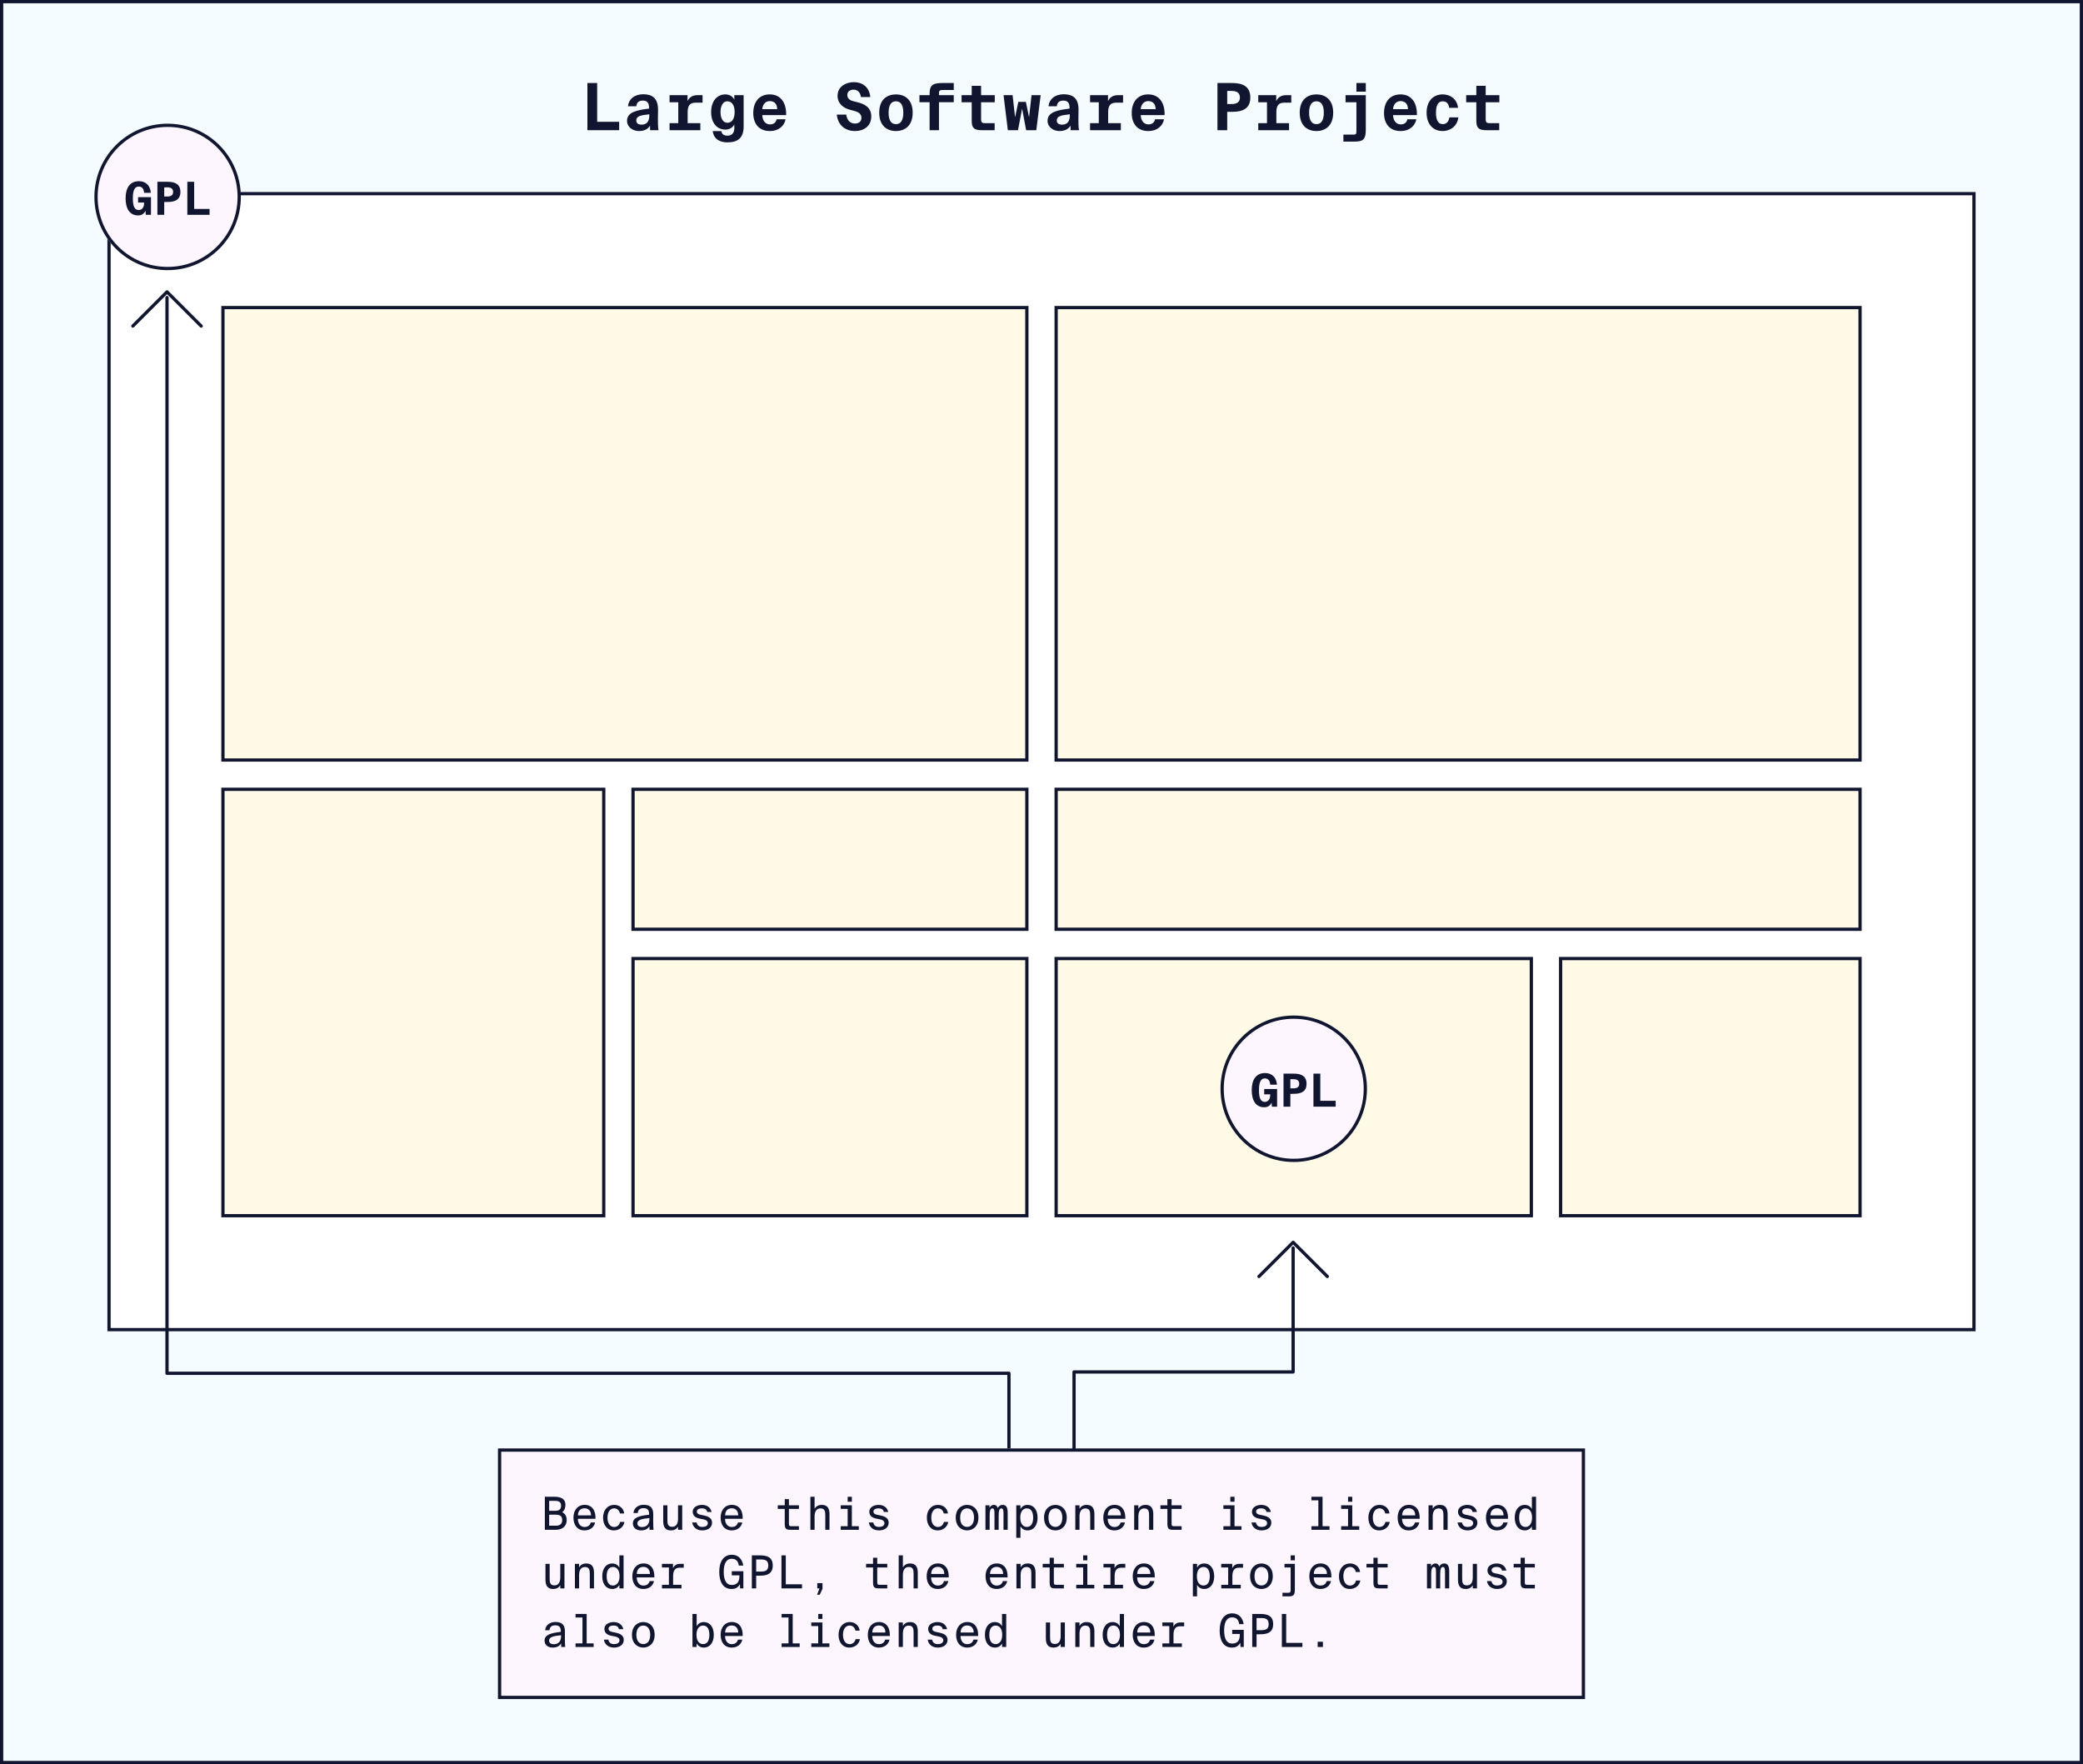 <?xml version="1.0" encoding="UTF-8"?>
<svg width="640px" height="542px" viewBox="0 0 640 542" version="1.1" xmlns="http://www.w3.org/2000/svg" xmlns:xlink="http://www.w3.org/1999/xlink">
    <title>Software Project</title>
    <g id="Software-Project" stroke="none" stroke-width="1" fill="none" fill-rule="evenodd">
        <rect fill="#F5FCFF" x="0" y="0" width="640" height="542"></rect>
        <path d="M640,0 L640,542 L0,542 L0,0 L640,0 Z M639,1 L1,1 L1,541 L639,541 L639,1 Z" id="Rectangle" fill="#10162F" fill-rule="nonzero"></path>
        <rect id="Rectangle" fill="#FFFFFF" x="33" y="59" width="574" height="350"></rect>
        <g id="Group-5-Copy" transform="translate(175.407, 267.335) scale(-1, 1) rotate(-90) translate(-175.407, -267.335) translate(-2.259, 132.742)" stroke="#10162F" stroke-linecap="round" stroke-linejoin="round">
            <polyline id="Stroke-1" points="344.83 269.187 355.33 258.687 344.83 248.187"></polyline>
            <polyline id="Stroke-3" points="-2.72952832e-14 8.26166091e-14 23.084 -1.44839336e-13 23.084 258.687 353.588 258.687"></polyline>
        </g>
        <path d="M607,59 L607,409 L33,409 L33,59 L607,59 Z M606,60 L34,60 L34,408 L606,408 L606,60 Z" id="Rectangle" fill="#10162F" fill-rule="nonzero"></path>
        <rect id="Rectangle" fill="#FFFAE5" x="68" y="94" width="248" height="140"></rect>
        <rect id="Rectangle-Copy-2" fill="#FFFAE5" x="68" y="242" width="118" height="132"></rect>
        <rect id="Rectangle-Copy-5" fill="#FFFAE5" x="324" y="242" width="248" height="44"></rect>
        <rect id="Rectangle-Copy-3" fill="#FFFAE5" x="194" y="242" width="122" height="44"></rect>
        <rect id="Rectangle-Copy-4" fill="#FFFAE5" x="194" y="294" width="122" height="80"></rect>
        <rect id="Rectangle-Copy-6" fill="#FFFAE5" x="324" y="294" width="147" height="80"></rect>
        <rect id="Rectangle-Copy-7" fill="#FFFAE5" x="479" y="294" width="93" height="80"></rect>
        <rect id="Rectangle-Copy" fill="#FFFAE5" x="324" y="94" width="248" height="140"></rect>
        <path d="M316,94 L316,234 L68,234 L68,94 L316,94 Z M315,95 L69,95 L69,233 L315,233 L315,95 Z" id="Rectangle" fill="#10162F" fill-rule="nonzero"></path>
        <path d="M186,242 L186,374 L68,374 L68,242 L186,242 Z M185,243 L69,243 L69,373 L185,373 L185,243 Z" id="Rectangle-Copy-2" fill="#10162F" fill-rule="nonzero"></path>
        <path d="M572,242 L572,286 L324,286 L324,242 L572,242 Z M571,243 L325,243 L325,285 L571,285 L571,243 Z" id="Rectangle-Copy-5" fill="#10162F" fill-rule="nonzero"></path>
        <path d="M316,242 L316,286 L194,286 L194,242 L316,242 Z M315,243 L195,243 L195,285 L315,285 L315,243 Z" id="Rectangle-Copy-3" fill="#10162F" fill-rule="nonzero"></path>
        <path d="M316,294 L316,374 L194,374 L194,294 L316,294 Z M315,295 L195,295 L195,373 L315,373 L315,295 Z" id="Rectangle-Copy-4" fill="#10162F" fill-rule="nonzero"></path>
        <path d="M471,294 L471,374 L324,374 L324,294 L471,294 Z M470,295 L325,295 L325,373 L470,373 L470,295 Z" id="Rectangle-Copy-6" fill="#10162F" fill-rule="nonzero"></path>
        <path d="M572,294 L572,374 L479,374 L479,294 L572,294 Z M571,295 L480,295 L480,373 L571,373 L571,295 Z" id="Rectangle-Copy-7" fill="#10162F" fill-rule="nonzero"></path>
        <path d="M572,94 L572,234 L324,234 L324,94 L572,94 Z M571,95 L325,95 L325,233 L571,233 L571,95 Z" id="Rectangle-Copy" fill="#10162F" fill-rule="nonzero"></path>
        <rect id="Rectangle" fill="#FDF6FE" x="153" y="445" width="334" height="77"></rect>
        <path d="M487,445 L487,522 L153,522 L153,445 L487,445 Z M486,446 L154,446 L154,521 L486,521 L486,446 Z" id="Rectangle" fill="#10162F" fill-rule="nonzero"></path>
        <g id="Because-this-compone" transform="translate(167.316, 459.85)" fill="#10162F" fill-rule="nonzero">
            <path d="M0.084,10.15 L3.388,10.15 C5.208,10.15 6.79,9.296 6.79,7.14 C6.79,5.894 6.272,5.138 5.404,4.732 C6.048,4.326 6.412,3.472 6.412,2.506 C6.412,0.49 4.774,0 3.08,0 L0.084,0 L0.084,10.15 Z M1.414,5.502 L3.402,5.502 C4.774,5.502 5.418,5.964 5.418,7.154 C5.418,8.302 4.774,8.89 3.5,8.89 L1.414,8.89 L1.414,5.502 Z M1.414,1.26 L3.36,1.26 C4.382,1.26 5.082,1.666 5.082,2.702 C5.082,3.892 4.41,4.312 3.36,4.312 L1.414,4.312 L1.414,1.26 Z" id="Shape"></path>
            <path d="M12.292,10.332 C14.056,10.332 15.232,9.324 15.54,7.896 L14.21,7.896 C13.944,8.75 13.384,9.282 12.264,9.282 C11.074,9.282 10.234,8.288 10.234,6.776 L15.652,6.776 C15.75,4.088 14.49,2.478 12.292,2.478 C10.304,2.478 8.876,3.99 8.876,6.412 C8.876,8.638 10.01,10.332 12.292,10.332 Z M12.292,3.542 C13.608,3.542 14.294,4.48 14.28,5.712 L10.248,5.712 C10.304,4.256 11.074,3.542 12.292,3.542 Z" id="Shape"></path>
            <path d="M21.434,2.492 C19.278,2.492 17.976,4.172 17.976,6.412 C17.976,8.708 19.222,10.332 21.308,10.332 C22.988,10.332 24.332,9.226 24.542,7.728 L23.212,7.728 C23.044,8.54 22.4,9.282 21.378,9.282 C20.258,9.282 19.334,8.33 19.334,6.412 C19.334,4.522 20.258,3.556 21.378,3.556 C22.302,3.556 22.988,4.2 23.156,5.124 L24.458,5.124 C24.346,3.766 23.184,2.492 21.434,2.492 Z" id="Path"></path>
            <path d="M29.582,10.332 C30.982,10.332 31.766,9.828 32.228,9.044 L32.242,10.15 L33.474,10.15 C33.432,9.646 33.362,8.568 33.376,7.308 L33.39,5.474 C33.418,3.388 32.522,2.464 30.436,2.464 C28.868,2.464 27.44,3.374 27.314,4.998 L28.63,4.998 C28.714,4.074 29.26,3.5 30.422,3.5 C31.402,3.5 32.116,3.892 32.116,5.194 L32.116,5.516 C29.036,5.852 27.132,6.398 27.132,8.19 C27.132,9.548 28.224,10.332 29.582,10.332 Z M32.214,6.748 C32.214,8.75 31.094,9.296 29.946,9.296 C29.036,9.296 28.518,8.876 28.518,8.162 C28.518,7.084 29.918,6.762 32.214,6.538 L32.214,6.748 Z" id="Shape"></path>
            <path d="M41.006,10.15 L42.294,10.15 L42.294,2.618 L41.006,2.618 L41.006,6.762 C41.006,8.372 40.376,9.226 39.214,9.226 C37.814,9.226 37.744,8.232 37.744,7.014 L37.744,2.618 L36.456,2.618 L36.456,7.462 C36.456,9.128 36.974,10.332 38.794,10.332 C39.998,10.332 40.6,9.828 41.006,9.184 L41.006,10.15 Z" id="Path"></path>
            <path d="M51.324,4.676 C51.044,3.332 49.952,2.492 48.356,2.492 C47.096,2.492 45.514,3.122 45.514,4.578 C45.514,5.88 46.452,6.468 47.642,6.706 L48.58,6.888 C49.532,7.056 50.162,7.406 50.162,8.106 C50.162,8.988 49.28,9.268 48.482,9.268 C47.432,9.268 46.9,8.764 46.732,7.896 L45.374,7.896 C45.514,9.1 46.494,10.332 48.454,10.332 C50.092,10.332 51.464,9.548 51.464,7.952 C51.464,6.44 50.064,5.95 48.762,5.698 L47.922,5.53 C47.18,5.376 46.788,5.11 46.788,4.522 C46.788,3.85 47.544,3.556 48.3,3.556 C49.154,3.556 49.812,3.836 49.98,4.676 L51.324,4.676 Z" id="Path"></path>
            <path d="M57.512,10.332 C59.276,10.332 60.452,9.324 60.76,7.896 L59.43,7.896 C59.164,8.75 58.604,9.282 57.484,9.282 C56.294,9.282 55.454,8.288 55.454,6.776 L60.872,6.776 C60.97,4.088 59.71,2.478 57.512,2.478 C55.524,2.478 54.096,3.99 54.096,6.412 C54.096,8.638 55.23,10.332 57.512,10.332 Z M57.512,3.542 C58.828,3.542 59.514,4.48 59.5,5.712 L55.468,5.712 C55.524,4.256 56.294,3.542 57.512,3.542 Z" id="Shape"></path>
            <path d="M73.794,2.618 L71.652,2.618 L71.652,3.724 L73.794,3.724 L73.794,8.26 C73.794,9.828 74.186,10.15 75.558,10.15 L78.162,10.15 L78.162,9.044 L75.838,9.044 C75.124,9.044 75.082,8.848 75.082,8.078 L75.082,3.724 L78.162,3.724 L78.162,2.618 L75.082,2.618 L75.082,0.728 L73.794,0.728 L73.794,2.618 Z" id="Path"></path>
            <path d="M85.19,2.492 C84.028,2.492 83.356,3.024 82.964,3.682 L82.964,0 L81.676,0 L81.676,10.15 L82.964,10.15 L82.964,6.062 C82.964,4.452 83.608,3.57 84.77,3.57 C86.17,3.57 86.254,4.592 86.254,5.81 L86.254,10.15 L87.542,10.15 L87.542,5.362 C87.542,3.696 87.01,2.492 85.19,2.492 Z" id="Path"></path>
            <path d="M93.128,0 L93.128,1.526 L94.416,1.526 L94.416,0 L93.128,0 Z M91,2.618 L91,3.724 L93.128,3.724 L93.128,9.044 L91,9.044 L91,10.15 L96.558,10.15 L96.558,9.044 L94.416,9.044 L94.416,2.618 L91,2.618 Z" id="Shape"></path>
            <path d="M105.588,4.676 C105.308,3.332 104.216,2.492 102.62,2.492 C101.36,2.492 99.778,3.122 99.778,4.578 C99.778,5.88 100.716,6.468 101.906,6.706 L102.844,6.888 C103.796,7.056 104.426,7.406 104.426,8.106 C104.426,8.988 103.544,9.268 102.746,9.268 C101.696,9.268 101.164,8.764 100.996,7.896 L99.638,7.896 C99.778,9.1 100.758,10.332 102.718,10.332 C104.356,10.332 105.728,9.548 105.728,7.952 C105.728,6.44 104.328,5.95 103.026,5.698 L102.186,5.53 C101.444,5.376 101.052,5.11 101.052,4.522 C101.052,3.85 101.808,3.556 102.564,3.556 C103.418,3.556 104.076,3.836 104.244,4.676 L105.588,4.676 Z" id="Path"></path>
            <path d="M120.918,2.492 C118.762,2.492 117.46,4.172 117.46,6.412 C117.46,8.708 118.706,10.332 120.792,10.332 C122.472,10.332 123.816,9.226 124.026,7.728 L122.696,7.728 C122.528,8.54 121.884,9.282 120.862,9.282 C119.742,9.282 118.818,8.33 118.818,6.412 C118.818,4.522 119.742,3.556 120.862,3.556 C121.786,3.556 122.472,4.2 122.64,5.124 L123.942,5.124 C123.83,3.766 122.668,2.492 120.918,2.492 Z" id="Path"></path>
            <path d="M127.694,6.412 C127.694,4.41 128.674,3.57 129.822,3.57 C130.97,3.57 131.95,4.41 131.95,6.412 C131.95,8.414 130.97,9.254 129.822,9.254 C128.674,9.254 127.694,8.414 127.694,6.412 Z M126.336,6.412 C126.336,9.142 128.1,10.332 129.822,10.332 C131.544,10.332 133.308,9.142 133.308,6.412 C133.308,3.682 131.544,2.492 129.822,2.492 C128.1,2.492 126.336,3.682 126.336,6.412 Z" id="Shape"></path>
            <path d="M139.244,3.444 C139.076,2.94 138.754,2.492 138.068,2.492 C137.354,2.492 136.948,2.926 136.696,3.416 L136.696,2.618 L135.464,2.618 L135.464,10.15 L136.752,10.15 L136.752,5.908 C136.752,4.34 136.948,3.57 137.606,3.57 C138.236,3.57 138.236,4.41 138.236,5.502 L138.236,10.15 L139.524,10.15 L139.524,5.88 C139.524,4.326 139.72,3.57 140.364,3.57 C141.008,3.57 141.008,4.41 141.008,5.502 L141.008,10.15 L142.296,10.15 L142.296,4.844 C142.296,2.856 141.526,2.492 140.742,2.492 C140.056,2.492 139.566,2.856 139.244,3.444 Z" id="Path"></path>
            <path d="M146.216,2.618 L144.928,2.618 L144.928,12.6 L146.216,12.6 L146.216,9.086 C146.636,9.8 147.322,10.332 148.442,10.332 C150.178,10.332 151.48,8.904 151.48,6.412 C151.48,3.934 150.178,2.492 148.442,2.492 C147.322,2.492 146.636,3.024 146.216,3.752 L146.216,2.618 Z M146.16,6.412 C146.16,4.424 147.098,3.57 148.176,3.57 C149.464,3.57 150.122,4.62 150.122,6.412 C150.122,8.204 149.464,9.268 148.176,9.268 C147.098,9.268 146.16,8.4 146.16,6.412 Z" id="Shape"></path>
            <path d="M154.826,6.412 C154.826,4.41 155.806,3.57 156.954,3.57 C158.102,3.57 159.082,4.41 159.082,6.412 C159.082,8.414 158.102,9.254 156.954,9.254 C155.806,9.254 154.826,8.414 154.826,6.412 Z M153.468,6.412 C153.468,9.142 155.232,10.332 156.954,10.332 C158.676,10.332 160.44,9.142 160.44,6.412 C160.44,3.682 158.676,2.492 156.954,2.492 C155.232,2.492 153.468,3.682 153.468,6.412 Z" id="Shape"></path>
            <path d="M164.36,2.618 L163.072,2.618 L163.072,10.15 L164.36,10.15 L164.36,6.062 C164.36,4.452 164.99,3.584 166.152,3.584 C167.552,3.584 167.65,4.592 167.65,5.81 L167.65,10.15 L168.938,10.15 L168.938,5.362 C168.938,3.696 168.392,2.492 166.572,2.492 C165.382,2.492 164.738,3.038 164.36,3.682 L164.36,2.618 Z" id="Path"></path>
            <path d="M175.084,10.332 C176.848,10.332 178.024,9.324 178.332,7.896 L177.002,7.896 C176.736,8.75 176.176,9.282 175.056,9.282 C173.866,9.282 173.026,8.288 173.026,6.776 L178.444,6.776 C178.542,4.088 177.282,2.478 175.084,2.478 C173.096,2.478 171.668,3.99 171.668,6.412 C171.668,8.638 172.802,10.332 175.084,10.332 Z M175.084,3.542 C176.4,3.542 177.086,4.48 177.072,5.712 L173.04,5.712 C173.096,4.256 173.866,3.542 175.084,3.542 Z" id="Shape"></path>
            <path d="M182.448,2.618 L181.16,2.618 L181.16,10.15 L182.448,10.15 L182.448,6.062 C182.448,4.452 183.078,3.584 184.24,3.584 C185.64,3.584 185.738,4.592 185.738,5.81 L185.738,10.15 L187.026,10.15 L187.026,5.362 C187.026,3.696 186.48,2.492 184.66,2.492 C183.47,2.492 182.826,3.038 182.448,3.682 L182.448,2.618 Z" id="Path"></path>
            <path d="M191.366,2.618 L189.224,2.618 L189.224,3.724 L191.366,3.724 L191.366,8.26 C191.366,9.828 191.758,10.15 193.13,10.15 L195.734,10.15 L195.734,9.044 L193.41,9.044 C192.696,9.044 192.654,8.848 192.654,8.078 L192.654,3.724 L195.734,3.724 L195.734,2.618 L192.654,2.618 L192.654,0.728 L191.366,0.728 L191.366,2.618 Z" id="Path"></path>
            <path d="M210.7,0 L210.7,1.526 L211.988,1.526 L211.988,0 L210.7,0 Z M208.572,2.618 L208.572,3.724 L210.7,3.724 L210.7,9.044 L208.572,9.044 L208.572,10.15 L214.13,10.15 L214.13,9.044 L211.988,9.044 L211.988,2.618 L208.572,2.618 Z" id="Shape"></path>
            <path d="M223.16,4.676 C222.88,3.332 221.788,2.492 220.192,2.492 C218.932,2.492 217.35,3.122 217.35,4.578 C217.35,5.88 218.288,6.468 219.478,6.706 L220.416,6.888 C221.368,7.056 221.998,7.406 221.998,8.106 C221.998,8.988 221.116,9.268 220.318,9.268 C219.268,9.268 218.736,8.764 218.568,7.896 L217.21,7.896 C217.35,9.1 218.33,10.332 220.29,10.332 C221.928,10.332 223.3,9.548 223.3,7.952 C223.3,6.44 221.9,5.95 220.598,5.698 L219.758,5.53 C219.016,5.376 218.624,5.11 218.624,4.522 C218.624,3.85 219.38,3.556 220.136,3.556 C220.99,3.556 221.648,3.836 221.816,4.676 L223.16,4.676 Z" id="Path"></path>
            <polygon id="Path" points="235.62 0 235.62 1.092 237.748 1.092 237.748 9.044 235.62 9.044 235.62 10.15 241.178 10.15 241.178 9.044 239.036 9.044 239.036 0"></polygon>
            <path d="M246.876,0 L246.876,1.526 L248.164,1.526 L248.164,0 L246.876,0 Z M244.748,2.618 L244.748,3.724 L246.876,3.724 L246.876,9.044 L244.748,9.044 L244.748,10.15 L250.306,10.15 L250.306,9.044 L248.164,9.044 L248.164,2.618 L244.748,2.618 Z" id="Shape"></path>
            <path d="M256.578,2.492 C254.422,2.492 253.12,4.172 253.12,6.412 C253.12,8.708 254.366,10.332 256.452,10.332 C258.132,10.332 259.476,9.226 259.686,7.728 L258.356,7.728 C258.188,8.54 257.544,9.282 256.522,9.282 C255.402,9.282 254.478,8.33 254.478,6.412 C254.478,4.522 255.402,3.556 256.522,3.556 C257.446,3.556 258.132,4.2 258.3,5.124 L259.602,5.124 C259.49,3.766 258.328,2.492 256.578,2.492 Z" id="Path"></path>
            <path d="M265.524,10.332 C267.288,10.332 268.464,9.324 268.772,7.896 L267.442,7.896 C267.176,8.75 266.616,9.282 265.496,9.282 C264.306,9.282 263.466,8.288 263.466,6.776 L268.884,6.776 C268.982,4.088 267.722,2.478 265.524,2.478 C263.536,2.478 262.108,3.99 262.108,6.412 C262.108,8.638 263.242,10.332 265.524,10.332 Z M265.524,3.542 C266.84,3.542 267.526,4.48 267.512,5.712 L263.48,5.712 C263.536,4.256 264.306,3.542 265.524,3.542 Z" id="Shape"></path>
            <path d="M272.888,2.618 L271.6,2.618 L271.6,10.15 L272.888,10.15 L272.888,6.062 C272.888,4.452 273.518,3.584 274.68,3.584 C276.08,3.584 276.178,4.592 276.178,5.81 L276.178,10.15 L277.466,10.15 L277.466,5.362 C277.466,3.696 276.92,2.492 275.1,2.492 C273.91,2.492 273.266,3.038 272.888,3.682 L272.888,2.618 Z" id="Path"></path>
            <path d="M286.468,4.676 C286.188,3.332 285.096,2.492 283.5,2.492 C282.24,2.492 280.658,3.122 280.658,4.578 C280.658,5.88 281.596,6.468 282.786,6.706 L283.724,6.888 C284.676,7.056 285.306,7.406 285.306,8.106 C285.306,8.988 284.424,9.268 283.626,9.268 C282.576,9.268 282.044,8.764 281.876,7.896 L280.518,7.896 C280.658,9.1 281.638,10.332 283.598,10.332 C285.236,10.332 286.608,9.548 286.608,7.952 C286.608,6.44 285.208,5.95 283.906,5.698 L283.066,5.53 C282.324,5.376 281.932,5.11 281.932,4.522 C281.932,3.85 282.688,3.556 283.444,3.556 C284.298,3.556 284.956,3.836 285.124,4.676 L286.468,4.676 Z" id="Path"></path>
            <path d="M292.656,10.332 C294.42,10.332 295.596,9.324 295.904,7.896 L294.574,7.896 C294.308,8.75 293.748,9.282 292.628,9.282 C291.438,9.282 290.598,8.288 290.598,6.776 L296.016,6.776 C296.114,4.088 294.854,2.478 292.656,2.478 C290.668,2.478 289.24,3.99 289.24,6.412 C289.24,8.638 290.374,10.332 292.656,10.332 Z M292.656,3.542 C293.972,3.542 294.658,4.48 294.644,5.712 L290.612,5.712 C290.668,4.256 291.438,3.542 292.656,3.542 Z" id="Shape"></path>
            <path d="M303.352,3.752 C302.932,3.024 302.26,2.492 301.126,2.492 C299.39,2.492 298.088,3.934 298.088,6.412 C298.088,8.904 299.39,10.332 301.126,10.332 C302.26,10.332 302.932,9.8 303.352,9.086 L303.366,10.15 L304.64,10.15 L304.64,0 L303.352,0 L303.352,3.752 Z M303.408,6.412 C303.408,8.386 302.47,9.268 301.392,9.268 C300.104,9.268 299.446,8.204 299.446,6.412 C299.446,4.62 300.104,3.57 301.392,3.57 C302.47,3.57 303.408,4.424 303.408,6.412 Z" id="Shape"></path>
            <path d="M4.83,28.15 L6.118,28.15 L6.118,20.618 L4.83,20.618 L4.83,24.762 C4.83,26.372 4.2,27.226 3.038,27.226 C1.638,27.226 1.568,26.232 1.568,25.014 L1.568,20.618 L0.28,20.618 L0.28,25.462 C0.28,27.128 0.798,28.332 2.618,28.332 C3.822,28.332 4.424,27.828 4.83,27.184 L4.83,28.15 Z" id="Path"></path>
            <path d="M10.612,20.618 L9.324,20.618 L9.324,28.15 L10.612,28.15 L10.612,24.062 C10.612,22.452 11.242,21.584 12.404,21.584 C13.804,21.584 13.902,22.592 13.902,23.81 L13.902,28.15 L15.19,28.15 L15.19,23.362 C15.19,21.696 14.644,20.492 12.824,20.492 C11.634,20.492 10.99,21.038 10.612,21.682 L10.612,20.618 Z" id="Path"></path>
            <path d="M22.988,21.752 C22.568,21.024 21.896,20.492 20.762,20.492 C19.026,20.492 17.724,21.934 17.724,24.412 C17.724,26.904 19.026,28.332 20.762,28.332 C21.896,28.332 22.568,27.8 22.988,27.086 L23.002,28.15 L24.276,28.15 L24.276,18 L22.988,18 L22.988,21.752 Z M23.044,24.412 C23.044,26.386 22.106,27.268 21.028,27.268 C19.74,27.268 19.082,26.204 19.082,24.412 C19.082,22.62 19.74,21.57 21.028,21.57 C22.106,21.57 23.044,22.424 23.044,24.412 Z" id="Shape"></path>
            <path d="M30.38,28.332 C32.144,28.332 33.32,27.324 33.628,25.896 L32.298,25.896 C32.032,26.75 31.472,27.282 30.352,27.282 C29.162,27.282 28.322,26.288 28.322,24.776 L33.74,24.776 C33.838,22.088 32.578,20.478 30.38,20.478 C28.392,20.478 26.964,21.99 26.964,24.412 C26.964,26.638 28.098,28.332 30.38,28.332 Z M30.38,21.542 C31.696,21.542 32.382,22.48 32.368,23.712 L28.336,23.712 C28.392,22.256 29.162,21.542 30.38,21.542 Z" id="Shape"></path>
            <path d="M36.064,20.618 L36.064,21.724 L38.206,21.724 L38.206,27.044 L36.078,27.044 L36.078,28.15 L42.07,28.15 L42.07,27.044 L39.494,27.044 L39.494,24.398 C39.494,22.746 40.054,21.794 41.496,21.794 L42.77,21.794 L42.77,20.618 L41.482,20.618 C40.558,20.618 39.83,21.122 39.466,21.962 L39.466,20.618 L36.064,20.618 Z" id="Path"></path>
            <path d="M57.498,19.05 C58.954,19.05 59.514,19.96 59.682,21.136 L61.054,21.136 C60.732,19.078 59.458,17.818 57.568,17.818 C54.992,17.818 53.676,19.904 53.676,23.054 C53.676,26.134 54.824,28.332 57.442,28.332 C58.66,28.332 59.416,27.912 60.018,26.876 L60.074,28.15 L61.082,28.15 L61.082,22.886 L57.526,22.886 L57.526,24.146 L59.864,24.146 L59.864,24.468 C59.864,26.568 58.716,27.1 57.498,27.1 C55.804,27.1 55.048,25.56 55.048,23.054 C55.048,20.464 55.888,19.05 57.498,19.05 Z" id="Path"></path>
            <path d="M63.686,18 L63.686,28.15 L65.016,28.15 L65.016,24.244 L66.178,24.244 C68.404,24.244 70.112,23.642 70.112,21.122 C70.112,18.602 68.404,18 66.178,18 L63.686,18 Z M66.346,19.26 C67.704,19.26 68.74,19.47 68.74,21.122 C68.74,22.774 67.704,22.984 66.346,22.984 L65.016,22.984 L65.016,19.26 L66.346,19.26 Z" id="Shape"></path>
            <polygon id="Path" points="74.116 18 72.786 18 72.786 28.15 79.1 28.15 79.1 26.89 74.116 26.89"></polygon>
            <polygon id="Path" points="83.79 28.15 84.476 28.15 83.734 30.096 84.546 30.096 85.4 28.262 85.4 26.54 83.79 26.54"></polygon>
            <path d="M100.926,20.618 L98.784,20.618 L98.784,21.724 L100.926,21.724 L100.926,26.26 C100.926,27.828 101.318,28.15 102.69,28.15 L105.294,28.15 L105.294,27.044 L102.97,27.044 C102.256,27.044 102.214,26.848 102.214,26.078 L102.214,21.724 L105.294,21.724 L105.294,20.618 L102.214,20.618 L102.214,18.728 L100.926,18.728 L100.926,20.618 Z" id="Path"></path>
            <path d="M112.322,20.492 C111.16,20.492 110.488,21.024 110.096,21.682 L110.096,18 L108.808,18 L108.808,28.15 L110.096,28.15 L110.096,24.062 C110.096,22.452 110.74,21.57 111.902,21.57 C113.302,21.57 113.386,22.592 113.386,23.81 L113.386,28.15 L114.674,28.15 L114.674,23.362 C114.674,21.696 114.142,20.492 112.322,20.492 Z" id="Path"></path>
            <path d="M120.82,28.332 C122.584,28.332 123.76,27.324 124.068,25.896 L122.738,25.896 C122.472,26.75 121.912,27.282 120.792,27.282 C119.602,27.282 118.762,26.288 118.762,24.776 L124.18,24.776 C124.278,22.088 123.018,20.478 120.82,20.478 C118.832,20.478 117.404,21.99 117.404,24.412 C117.404,26.638 118.538,28.332 120.82,28.332 Z M120.82,21.542 C122.136,21.542 122.822,22.48 122.808,23.712 L118.776,23.712 C118.832,22.256 119.602,21.542 120.82,21.542 Z" id="Shape"></path>
            <path d="M138.908,28.332 C140.672,28.332 141.848,27.324 142.156,25.896 L140.826,25.896 C140.56,26.75 140,27.282 138.88,27.282 C137.69,27.282 136.85,26.288 136.85,24.776 L142.268,24.776 C142.366,22.088 141.106,20.478 138.908,20.478 C136.92,20.478 135.492,21.99 135.492,24.412 C135.492,26.638 136.626,28.332 138.908,28.332 Z M138.908,21.542 C140.224,21.542 140.91,22.48 140.896,23.712 L136.864,23.712 C136.92,22.256 137.69,21.542 138.908,21.542 Z" id="Shape"></path>
            <path d="M146.272,20.618 L144.984,20.618 L144.984,28.15 L146.272,28.15 L146.272,24.062 C146.272,22.452 146.902,21.584 148.064,21.584 C149.464,21.584 149.562,22.592 149.562,23.81 L149.562,28.15 L150.85,28.15 L150.85,23.362 C150.85,21.696 150.304,20.492 148.484,20.492 C147.294,20.492 146.65,21.038 146.272,21.682 L146.272,20.618 Z" id="Path"></path>
            <path d="M155.19,20.618 L153.048,20.618 L153.048,21.724 L155.19,21.724 L155.19,26.26 C155.19,27.828 155.582,28.15 156.954,28.15 L159.558,28.15 L159.558,27.044 L157.234,27.044 C156.52,27.044 156.478,26.848 156.478,26.078 L156.478,21.724 L159.558,21.724 L159.558,20.618 L156.478,20.618 L156.478,18.728 L155.19,18.728 L155.19,20.618 Z" id="Path"></path>
            <path d="M165.48,18 L165.48,19.526 L166.768,19.526 L166.768,18 L165.48,18 Z M163.352,20.618 L163.352,21.724 L165.48,21.724 L165.48,27.044 L163.352,27.044 L163.352,28.15 L168.91,28.15 L168.91,27.044 L166.768,27.044 L166.768,20.618 L163.352,20.618 Z" id="Shape"></path>
            <path d="M171.724,20.618 L171.724,21.724 L173.866,21.724 L173.866,27.044 L171.738,27.044 L171.738,28.15 L177.73,28.15 L177.73,27.044 L175.154,27.044 L175.154,24.398 C175.154,22.746 175.714,21.794 177.156,21.794 L178.43,21.794 L178.43,20.618 L177.142,20.618 C176.218,20.618 175.49,21.122 175.126,21.962 L175.126,20.618 L171.724,20.618 Z" id="Path"></path>
            <path d="M184.128,28.332 C185.892,28.332 187.068,27.324 187.376,25.896 L186.046,25.896 C185.78,26.75 185.22,27.282 184.1,27.282 C182.91,27.282 182.07,26.288 182.07,24.776 L187.488,24.776 C187.586,22.088 186.326,20.478 184.128,20.478 C182.14,20.478 180.712,21.99 180.712,24.412 C180.712,26.638 181.846,28.332 184.128,28.332 Z M184.128,21.542 C185.444,21.542 186.13,22.48 186.116,23.712 L182.084,23.712 C182.14,22.256 182.91,21.542 184.128,21.542 Z" id="Shape"></path>
            <path d="M200.48,20.618 L199.192,20.618 L199.192,30.6 L200.48,30.6 L200.48,27.086 C200.9,27.8 201.586,28.332 202.706,28.332 C204.442,28.332 205.744,26.904 205.744,24.412 C205.744,21.934 204.442,20.492 202.706,20.492 C201.586,20.492 200.9,21.024 200.48,21.752 L200.48,20.618 Z M200.424,24.412 C200.424,22.424 201.362,21.57 202.44,21.57 C203.728,21.57 204.386,22.62 204.386,24.412 C204.386,26.204 203.728,27.268 202.44,27.268 C201.362,27.268 200.424,26.4 200.424,24.412 Z" id="Shape"></path>
            <path d="M207.9,20.618 L207.9,21.724 L210.042,21.724 L210.042,27.044 L207.914,27.044 L207.914,28.15 L213.906,28.15 L213.906,27.044 L211.33,27.044 L211.33,24.398 C211.33,22.746 211.89,21.794 213.332,21.794 L214.606,21.794 L214.606,20.618 L213.318,20.618 C212.394,20.618 211.666,21.122 211.302,21.962 L211.302,20.618 L207.9,20.618 Z" id="Path"></path>
            <path d="M218.134,24.412 C218.134,22.41 219.114,21.57 220.262,21.57 C221.41,21.57 222.39,22.41 222.39,24.412 C222.39,26.414 221.41,27.254 220.262,27.254 C219.114,27.254 218.134,26.414 218.134,24.412 Z M216.776,24.412 C216.776,27.142 218.54,28.332 220.262,28.332 C221.984,28.332 223.748,27.142 223.748,24.412 C223.748,21.682 221.984,20.492 220.262,20.492 C218.54,20.492 216.776,21.682 216.776,24.412 Z" id="Shape"></path>
            <path d="M227.346,20.618 L227.346,21.724 L229.236,21.724 L229.236,28.556 C229.236,29.34 229.096,29.494 228.466,29.494 L226.716,29.494 L226.716,30.6 L228.732,30.6 C230.118,30.6 230.524,30.096 230.524,28.528 L230.524,20.618 L227.346,20.618 Z M229.236,18 L229.236,19.526 L230.524,19.526 L230.524,18 L229.236,18 Z" id="Shape"></path>
            <path d="M238.392,28.332 C240.156,28.332 241.332,27.324 241.64,25.896 L240.31,25.896 C240.044,26.75 239.484,27.282 238.364,27.282 C237.174,27.282 236.334,26.288 236.334,24.776 L241.752,24.776 C241.85,22.088 240.59,20.478 238.392,20.478 C236.404,20.478 234.976,21.99 234.976,24.412 C234.976,26.638 236.11,28.332 238.392,28.332 Z M238.392,21.542 C239.708,21.542 240.394,22.48 240.38,23.712 L236.348,23.712 C236.404,22.256 237.174,21.542 238.392,21.542 Z" id="Shape"></path>
            <path d="M247.534,20.492 C245.378,20.492 244.076,22.172 244.076,24.412 C244.076,26.708 245.322,28.332 247.408,28.332 C249.088,28.332 250.432,27.226 250.642,25.728 L249.312,25.728 C249.144,26.54 248.5,27.282 247.478,27.282 C246.358,27.282 245.434,26.33 245.434,24.412 C245.434,22.522 246.358,21.556 247.478,21.556 C248.402,21.556 249.088,22.2 249.256,23.124 L250.558,23.124 C250.446,21.766 249.284,20.492 247.534,20.492 Z" id="Path"></path>
            <path d="M254.674,20.618 L252.532,20.618 L252.532,21.724 L254.674,21.724 L254.674,26.26 C254.674,27.828 255.066,28.15 256.438,28.15 L259.042,28.15 L259.042,27.044 L256.718,27.044 C256.004,27.044 255.962,26.848 255.962,26.078 L255.962,21.724 L259.042,21.724 L259.042,20.618 L255.962,20.618 L255.962,18.728 L254.674,18.728 L254.674,20.618 Z" id="Path"></path>
            <path d="M274.904,21.444 C274.736,20.94 274.414,20.492 273.728,20.492 C273.014,20.492 272.608,20.926 272.356,21.416 L272.356,20.618 L271.124,20.618 L271.124,28.15 L272.412,28.15 L272.412,23.908 C272.412,22.34 272.608,21.57 273.266,21.57 C273.896,21.57 273.896,22.41 273.896,23.502 L273.896,28.15 L275.184,28.15 L275.184,23.88 C275.184,22.326 275.38,21.57 276.024,21.57 C276.668,21.57 276.668,22.41 276.668,23.502 L276.668,28.15 L277.956,28.15 L277.956,22.844 C277.956,20.856 277.186,20.492 276.402,20.492 C275.716,20.492 275.226,20.856 274.904,21.444 Z" id="Path"></path>
            <path d="M285.194,28.15 L286.482,28.15 L286.482,20.618 L285.194,20.618 L285.194,24.762 C285.194,26.372 284.564,27.226 283.402,27.226 C282.002,27.226 281.932,26.232 281.932,25.014 L281.932,20.618 L280.644,20.618 L280.644,25.462 C280.644,27.128 281.162,28.332 282.982,28.332 C284.186,28.332 284.788,27.828 285.194,27.184 L285.194,28.15 Z" id="Path"></path>
            <path d="M295.512,22.676 C295.232,21.332 294.14,20.492 292.544,20.492 C291.284,20.492 289.702,21.122 289.702,22.578 C289.702,23.88 290.64,24.468 291.83,24.706 L292.768,24.888 C293.72,25.056 294.35,25.406 294.35,26.106 C294.35,26.988 293.468,27.268 292.67,27.268 C291.62,27.268 291.088,26.764 290.92,25.896 L289.562,25.896 C289.702,27.1 290.682,28.332 292.642,28.332 C294.28,28.332 295.652,27.548 295.652,25.952 C295.652,24.44 294.252,23.95 292.95,23.698 L292.11,23.53 C291.368,23.376 290.976,23.11 290.976,22.522 C290.976,21.85 291.732,21.556 292.488,21.556 C293.342,21.556 294,21.836 294.168,22.676 L295.512,22.676 Z" id="Path"></path>
            <path d="M299.894,20.618 L297.752,20.618 L297.752,21.724 L299.894,21.724 L299.894,26.26 C299.894,27.828 300.286,28.15 301.658,28.15 L304.262,28.15 L304.262,27.044 L301.938,27.044 C301.224,27.044 301.182,26.848 301.182,26.078 L301.182,21.724 L304.262,21.724 L304.262,20.618 L301.182,20.618 L301.182,18.728 L299.894,18.728 L299.894,20.618 Z" id="Path"></path>
            <path d="M2.45,46.332 C3.85,46.332 4.634,45.828 5.096,45.044 L5.11,46.15 L6.342,46.15 C6.3,45.646 6.23,44.568 6.244,43.308 L6.258,41.474 C6.286,39.388 5.39,38.464 3.304,38.464 C1.736,38.464 0.308,39.374 0.182,40.998 L1.498,40.998 C1.582,40.074 2.128,39.5 3.29,39.5 C4.27,39.5 4.984,39.892 4.984,41.194 L4.984,41.516 C1.904,41.852 0,42.398 0,44.19 C0,45.548 1.092,46.332 2.45,46.332 Z M5.082,42.748 C5.082,44.75 3.962,45.296 2.814,45.296 C1.904,45.296 1.386,44.876 1.386,44.162 C1.386,43.084 2.786,42.762 5.082,42.538 L5.082,42.748 Z" id="Shape"></path>
            <polygon id="Path" points="9.52 36 9.52 37.092 11.648 37.092 11.648 45.044 9.52 45.044 9.52 46.15 15.078 46.15 15.078 45.044 12.936 45.044 12.936 36"></polygon>
            <path d="M24.192,40.676 C23.912,39.332 22.82,38.492 21.224,38.492 C19.964,38.492 18.382,39.122 18.382,40.578 C18.382,41.88 19.32,42.468 20.51,42.706 L21.448,42.888 C22.4,43.056 23.03,43.406 23.03,44.106 C23.03,44.988 22.148,45.268 21.35,45.268 C20.3,45.268 19.768,44.764 19.6,43.896 L18.242,43.896 C18.382,45.1 19.362,46.332 21.322,46.332 C22.96,46.332 24.332,45.548 24.332,43.952 C24.332,42.44 22.932,41.95 21.63,41.698 L20.79,41.53 C20.048,41.376 19.656,41.11 19.656,40.522 C19.656,39.85 20.412,39.556 21.168,39.556 C22.022,39.556 22.68,39.836 22.848,40.676 L24.192,40.676 Z" id="Path"></path>
            <path d="M28.21,42.412 C28.21,40.41 29.19,39.57 30.338,39.57 C31.486,39.57 32.466,40.41 32.466,42.412 C32.466,44.414 31.486,45.254 30.338,45.254 C29.19,45.254 28.21,44.414 28.21,42.412 Z M26.852,42.412 C26.852,45.142 28.616,46.332 30.338,46.332 C32.06,46.332 33.824,45.142 33.824,42.412 C33.824,39.682 32.06,38.492 30.338,38.492 C28.616,38.492 26.852,39.682 26.852,42.412 Z" id="Shape"></path>
            <path d="M46.732,36 L45.444,36 L45.444,46.15 L46.718,46.15 L46.732,45.086 C47.166,45.8 47.838,46.332 48.972,46.332 C50.694,46.332 51.996,44.904 51.996,42.412 C51.996,39.934 50.694,38.492 48.972,38.492 C47.838,38.492 47.166,39.024 46.732,39.752 L46.732,36 Z M46.676,42.412 C46.676,40.424 47.628,39.57 48.692,39.57 C49.994,39.57 50.638,40.62 50.638,42.412 C50.638,44.204 49.994,45.268 48.692,45.268 C47.628,45.268 46.676,44.4 46.676,42.412 Z" id="Shape"></path>
            <path d="M57.512,46.332 C59.276,46.332 60.452,45.324 60.76,43.896 L59.43,43.896 C59.164,44.75 58.604,45.282 57.484,45.282 C56.294,45.282 55.454,44.288 55.454,42.776 L60.872,42.776 C60.97,40.088 59.71,38.478 57.512,38.478 C55.524,38.478 54.096,39.99 54.096,42.412 C54.096,44.638 55.23,46.332 57.512,46.332 Z M57.512,39.542 C58.828,39.542 59.514,40.48 59.5,41.712 L55.468,41.712 C55.524,40.256 56.294,39.542 57.512,39.542 Z" id="Shape"></path>
            <polygon id="Path" points="72.828 36 72.828 37.092 74.956 37.092 74.956 45.044 72.828 45.044 72.828 46.15 78.386 46.15 78.386 45.044 76.244 45.044 76.244 36"></polygon>
            <path d="M84.084,36 L84.084,37.526 L85.372,37.526 L85.372,36 L84.084,36 Z M81.956,38.618 L81.956,39.724 L84.084,39.724 L84.084,45.044 L81.956,45.044 L81.956,46.15 L87.514,46.15 L87.514,45.044 L85.372,45.044 L85.372,38.618 L81.956,38.618 Z" id="Shape"></path>
            <path d="M93.786,38.492 C91.63,38.492 90.328,40.172 90.328,42.412 C90.328,44.708 91.574,46.332 93.66,46.332 C95.34,46.332 96.684,45.226 96.894,43.728 L95.564,43.728 C95.396,44.54 94.752,45.282 93.73,45.282 C92.61,45.282 91.686,44.33 91.686,42.412 C91.686,40.522 92.61,39.556 93.73,39.556 C94.654,39.556 95.34,40.2 95.508,41.124 L96.81,41.124 C96.698,39.766 95.536,38.492 93.786,38.492 Z" id="Path"></path>
            <path d="M102.732,46.332 C104.496,46.332 105.672,45.324 105.98,43.896 L104.65,43.896 C104.384,44.75 103.824,45.282 102.704,45.282 C101.514,45.282 100.674,44.288 100.674,42.776 L106.092,42.776 C106.19,40.088 104.93,38.478 102.732,38.478 C100.744,38.478 99.316,39.99 99.316,42.412 C99.316,44.638 100.45,46.332 102.732,46.332 Z M102.732,39.542 C104.048,39.542 104.734,40.48 104.72,41.712 L100.688,41.712 C100.744,40.256 101.514,39.542 102.732,39.542 Z" id="Shape"></path>
            <path d="M110.096,38.618 L108.808,38.618 L108.808,46.15 L110.096,46.15 L110.096,42.062 C110.096,40.452 110.726,39.584 111.888,39.584 C113.288,39.584 113.386,40.592 113.386,41.81 L113.386,46.15 L114.674,46.15 L114.674,41.362 C114.674,39.696 114.128,38.492 112.308,38.492 C111.118,38.492 110.474,39.038 110.096,39.682 L110.096,38.618 Z" id="Path"></path>
            <path d="M123.676,40.676 C123.396,39.332 122.304,38.492 120.708,38.492 C119.448,38.492 117.866,39.122 117.866,40.578 C117.866,41.88 118.804,42.468 119.994,42.706 L120.932,42.888 C121.884,43.056 122.514,43.406 122.514,44.106 C122.514,44.988 121.632,45.268 120.834,45.268 C119.784,45.268 119.252,44.764 119.084,43.896 L117.726,43.896 C117.866,45.1 118.846,46.332 120.806,46.332 C122.444,46.332 123.816,45.548 123.816,43.952 C123.816,42.44 122.416,41.95 121.114,41.698 L120.274,41.53 C119.532,41.376 119.14,41.11 119.14,40.522 C119.14,39.85 119.896,39.556 120.652,39.556 C121.506,39.556 122.164,39.836 122.332,40.676 L123.676,40.676 Z" id="Path"></path>
            <path d="M129.864,46.332 C131.628,46.332 132.804,45.324 133.112,43.896 L131.782,43.896 C131.516,44.75 130.956,45.282 129.836,45.282 C128.646,45.282 127.806,44.288 127.806,42.776 L133.224,42.776 C133.322,40.088 132.062,38.478 129.864,38.478 C127.876,38.478 126.448,39.99 126.448,42.412 C126.448,44.638 127.582,46.332 129.864,46.332 Z M129.864,39.542 C131.18,39.542 131.866,40.48 131.852,41.712 L127.82,41.712 C127.876,40.256 128.646,39.542 129.864,39.542 Z" id="Shape"></path>
            <path d="M140.56,39.752 C140.14,39.024 139.468,38.492 138.334,38.492 C136.598,38.492 135.296,39.934 135.296,42.412 C135.296,44.904 136.598,46.332 138.334,46.332 C139.468,46.332 140.14,45.8 140.56,45.086 L140.574,46.15 L141.848,46.15 L141.848,36 L140.56,36 L140.56,39.752 Z M140.616,42.412 C140.616,44.386 139.678,45.268 138.6,45.268 C137.312,45.268 136.654,44.204 136.654,42.412 C136.654,40.62 137.312,39.57 138.6,39.57 C139.678,39.57 140.616,40.424 140.616,42.412 Z" id="Shape"></path>
            <path d="M158.578,46.15 L159.866,46.15 L159.866,38.618 L158.578,38.618 L158.578,42.762 C158.578,44.372 157.948,45.226 156.786,45.226 C155.386,45.226 155.316,44.232 155.316,43.014 L155.316,38.618 L154.028,38.618 L154.028,43.462 C154.028,45.128 154.546,46.332 156.366,46.332 C157.57,46.332 158.172,45.828 158.578,45.184 L158.578,46.15 Z" id="Path"></path>
            <path d="M164.36,38.618 L163.072,38.618 L163.072,46.15 L164.36,46.15 L164.36,42.062 C164.36,40.452 164.99,39.584 166.152,39.584 C167.552,39.584 167.65,40.592 167.65,41.81 L167.65,46.15 L168.938,46.15 L168.938,41.362 C168.938,39.696 168.392,38.492 166.572,38.492 C165.382,38.492 164.738,39.038 164.36,39.682 L164.36,38.618 Z" id="Path"></path>
            <path d="M176.736,39.752 C176.316,39.024 175.644,38.492 174.51,38.492 C172.774,38.492 171.472,39.934 171.472,42.412 C171.472,44.904 172.774,46.332 174.51,46.332 C175.644,46.332 176.316,45.8 176.736,45.086 L176.75,46.15 L178.024,46.15 L178.024,36 L176.736,36 L176.736,39.752 Z M176.792,42.412 C176.792,44.386 175.854,45.268 174.776,45.268 C173.488,45.268 172.83,44.204 172.83,42.412 C172.83,40.62 173.488,39.57 174.776,39.57 C175.854,39.57 176.792,40.424 176.792,42.412 Z" id="Shape"></path>
            <path d="M184.128,46.332 C185.892,46.332 187.068,45.324 187.376,43.896 L186.046,43.896 C185.78,44.75 185.22,45.282 184.1,45.282 C182.91,45.282 182.07,44.288 182.07,42.776 L187.488,42.776 C187.586,40.088 186.326,38.478 184.128,38.478 C182.14,38.478 180.712,39.99 180.712,42.412 C180.712,44.638 181.846,46.332 184.128,46.332 Z M184.128,39.542 C185.444,39.542 186.13,40.48 186.116,41.712 L182.084,41.712 C182.14,40.256 182.91,39.542 184.128,39.542 Z" id="Shape"></path>
            <path d="M189.812,38.618 L189.812,39.724 L191.954,39.724 L191.954,45.044 L189.826,45.044 L189.826,46.15 L195.818,46.15 L195.818,45.044 L193.242,45.044 L193.242,42.398 C193.242,40.746 193.802,39.794 195.244,39.794 L196.518,39.794 L196.518,38.618 L195.23,38.618 C194.306,38.618 193.578,39.122 193.214,39.962 L193.214,38.618 L189.812,38.618 Z" id="Path"></path>
            <path d="M211.246,37.05 C212.702,37.05 213.262,37.96 213.43,39.136 L214.802,39.136 C214.48,37.078 213.206,35.818 211.316,35.818 C208.74,35.818 207.424,37.904 207.424,41.054 C207.424,44.134 208.572,46.332 211.19,46.332 C212.408,46.332 213.164,45.912 213.766,44.876 L213.822,46.15 L214.83,46.15 L214.83,40.886 L211.274,40.886 L211.274,42.146 L213.612,42.146 L213.612,42.468 C213.612,44.568 212.464,45.1 211.246,45.1 C209.552,45.1 208.796,43.56 208.796,41.054 C208.796,38.464 209.636,37.05 211.246,37.05 Z" id="Path"></path>
            <path d="M217.434,36 L217.434,46.15 L218.764,46.15 L218.764,42.244 L219.926,42.244 C222.152,42.244 223.86,41.642 223.86,39.122 C223.86,36.602 222.152,36 219.926,36 L217.434,36 Z M220.094,37.26 C221.452,37.26 222.488,37.47 222.488,39.122 C222.488,40.774 221.452,40.984 220.094,40.984 L218.764,40.984 L218.764,37.26 L220.094,37.26 Z" id="Shape"></path>
            <polygon id="Path" points="227.864 36 226.534 36 226.534 46.15 232.848 46.15 232.848 44.89 227.864 44.89"></polygon>
            <polygon id="Path" points="239.148 46.15 239.148 44.54 237.538 44.54 237.538 46.15"></polygon>
        </g>
        <g id="Group-5-Copy-2" transform="translate(368.907, 413.335) scale(-1, 1) rotate(-90) translate(-368.907, -413.335) translate(337.241, 374.428)" stroke="#10162F" stroke-linecap="round" stroke-linejoin="round">
            <polyline id="Stroke-1" points="52.83 21 63.33 10.5 52.83 4.21994885e-14"></polyline>
            <polyline id="Stroke-3" points="-7.69232843e-15 77.813 23.502 77.813 23.502 10.5 61.588 10.5"></polyline>
        </g>
        <g id="Large-Software-Proje" transform="translate(180.48, 25.24)" fill="#10162F" fill-rule="nonzero">
            <polygon id="Path" points="3 0.26 0 0.26 0 14.76 9.76 14.76 9.76 12.18 3 12.18"></polygon>
            <path d="M19.24,13.38 L19.26,14.76 L21.88,14.76 C21.78,14.44 21.66,14.16 21.66,11.2 C21.66,10.22 21.7,8.78 21.7,8.44 C21.7,4.8 19.8,3.72 17.14,3.72 C14.4,3.72 12.66,5.28 12.46,7.4 L15.04,7.4 C15.12,6.22 15.86,5.66 17.04,5.66 C18.22,5.66 18.94,6.22 18.94,7.88 L18.94,8.12 C15.32,8.58 12.18,9.14 12.18,11.88 C12.18,13.84 13.98,15.02 15.82,15.02 C17.38,15.02 18.48,14.52 19.24,13.38 Z M19.02,10.16 C19.02,11.9 18.4,13.06 16.6,13.06 C15.56,13.06 15.02,12.56 15.02,11.76 C15.02,10.48 16.24,10.16 19.02,9.88 L19.02,10.16 Z" id="Shape"></path>
            <path d="M25.24,4 L25.24,6.18 L27.92,6.18 L27.92,12.6 L25.24,12.6 L25.24,14.76 L34.7,14.76 L34.7,12.6 L30.8,12.6 L30.8,9.26 C30.8,7.16 31.5,6.3 33.32,6.3 L35.38,6.3 L35.38,4 L33.74,4 C32.04,4 31.2,4.9 30.76,5.82 L30.76,4 L25.24,4 Z" id="Path"></path>
            <path d="M45.14,5.36 C44.62,4.36 43.62,3.76 42.38,3.76 C39.92,3.76 38.02,5.72 38.02,9.18 C38.02,12.66 39.92,14.58 42.38,14.58 C43.62,14.58 44.62,13.98 45.14,13 L45.14,14.16 C45.14,15.48 44.48,16.44 43.04,16.44 C41.9,16.44 41.32,15.96 41.14,15.04 L38.5,15.04 C38.84,17.64 40.86,18.5 43.02,18.5 C46.12,18.5 48,17.2 48,13.66 L48,4 L45.14,4 L45.14,5.36 Z M45.24,9.18 C45.24,11.24 44.4,12.48 43.02,12.48 C41.66,12.48 40.9,11.12 40.9,9.18 C40.9,7.24 41.66,5.88 43.02,5.88 C44.4,5.88 45.24,7.14 45.24,9.18 Z" id="Shape"></path>
            <path d="M61.06,10.12 C61.16,6.16 59.26,3.76 56.02,3.76 C52.82,3.76 50.96,6.04 50.96,9.48 C50.96,12.78 52.7,15.02 56.06,15.02 C58.96,15.02 60.58,13.22 60.88,11.4 L58.14,11.4 C57.92,12.4 57.24,12.98 56.1,12.98 C54.9,12.98 53.82,12.1 53.72,10.12 L61.06,10.12 Z M55.98,5.82 C57.12,5.82 58.26,6.34 58.32,8.3 L53.72,8.3 C53.88,6.48 55.06,5.82 55.98,5.82 Z" id="Shape"></path>
            <path d="M76.86,4.2 C76.86,6.58 78.66,7.96 80.6,8.46 L82.08,8.86 C83.5,9.22 84.2,9.92 84.2,11 C84.2,12.08 83.34,12.72 82.2,12.72 C80.64,12.72 79.74,11.6 79.52,9.96 L76.62,9.96 C76.94,13.06 79.04,15.02 82.28,15.02 C84.7,15.02 87.22,13.68 87.22,10.52 C87.22,7.58 84.86,6.64 82.94,6.16 L81.68,5.84 C80.38,5.52 79.86,4.84 79.86,3.92 C79.86,2.94 80.64,2.3 81.74,2.3 C83.04,2.3 83.86,3.16 84.04,4.58 L86.92,4.58 C86.6,1.36 84.34,0 81.9,0 C79.44,0 76.86,1.32 76.86,4.2 Z" id="Path"></path>
            <path d="M99.94,9.38 C99.94,5.26 97.42,3.76 94.8,3.76 C92.16,3.76 89.66,5.26 89.66,9.38 C89.66,13.5 92.16,15.02 94.8,15.02 C97.42,15.02 99.94,13.5 99.94,9.38 Z M97.06,9.38 C97.06,11.86 96.18,12.9 94.8,12.9 C93.42,12.9 92.54,11.86 92.54,9.38 C92.54,6.9 93.42,5.88 94.8,5.88 C96.18,5.88 97.06,6.9 97.06,9.38 Z" id="Shape"></path>
            <path d="M105.14,4 L102.02,4 L102.02,6.16 L105.14,6.16 L105.14,14.76 L108.02,14.76 L108.02,6.16 L112.56,6.16 L112.56,4 L108.02,4 L108.02,3.4 C108.02,2.56 108.26,2.4 109.46,2.4 L112.56,2.4 L112.56,0.26 L109.1,0.26 C106.54,0.26 105.14,0.68 105.14,3.42 L105.14,4 Z" id="Path"></path>
            <path d="M118.08,4 L114.96,4 L114.96,6.18 L118.08,6.18 L118.08,11.84 C118.08,13.98 118.74,14.76 121.08,14.76 L125.12,14.76 L125.12,12.6 L122.14,12.6 C121.3,12.6 120.96,12.4 120.96,11.38 L120.96,6.18 L125.16,6.18 L125.16,4 L120.96,4 L120.96,1.12 L118.08,1.12 L118.08,4 Z" id="Path"></path>
            <polygon id="Path" points="132.4 6.06 131.4 10.8 130.64 4 127.86 4 129.18 14.76 132.3 14.76 133.56 8.14 134.8 14.76 137.92 14.76 139.26 4 136.46 4 135.7 10.8 134.72 6.06"></polygon>
            <path d="M148.44,13.38 L148.46,14.76 L151.08,14.76 C150.98,14.44 150.86,14.16 150.86,11.2 C150.86,10.22 150.9,8.78 150.9,8.44 C150.9,4.8 149,3.72 146.34,3.72 C143.6,3.72 141.86,5.28 141.66,7.4 L144.24,7.4 C144.32,6.22 145.06,5.66 146.24,5.66 C147.42,5.66 148.14,6.22 148.14,7.88 L148.14,8.12 C144.52,8.58 141.38,9.14 141.38,11.88 C141.38,13.84 143.18,15.02 145.02,15.02 C146.58,15.02 147.68,14.52 148.44,13.38 Z M148.22,10.16 C148.22,11.9 147.6,13.06 145.8,13.06 C144.76,13.06 144.22,12.56 144.22,11.76 C144.22,10.48 145.44,10.16 148.22,9.88 L148.22,10.16 Z" id="Shape"></path>
            <path d="M154.44,4 L154.44,6.18 L157.12,6.18 L157.12,12.6 L154.44,12.6 L154.44,14.76 L163.9,14.76 L163.9,12.6 L160,12.6 L160,9.26 C160,7.16 160.7,6.3 162.52,6.3 L164.58,6.3 L164.58,4 L162.94,4 C161.24,4 160.4,4.9 159.96,5.82 L159.96,4 L154.44,4 Z" id="Path"></path>
            <path d="M177.34,10.12 C177.44,6.16 175.54,3.76 172.3,3.76 C169.1,3.76 167.24,6.04 167.24,9.48 C167.24,12.78 168.98,15.02 172.34,15.02 C175.24,15.02 176.86,13.22 177.16,11.4 L174.42,11.4 C174.2,12.4 173.52,12.98 172.38,12.98 C171.18,12.98 170.1,12.1 170,10.12 L177.34,10.12 Z M172.26,5.82 C173.4,5.82 174.54,6.34 174.6,8.3 L170,8.3 C170.16,6.48 171.34,5.82 172.26,5.82 Z" id="Shape"></path>
            <path d="M193.58,0.26 L193.58,14.76 L196.58,14.76 L196.58,9.12 L198.06,9.12 C201.38,9.12 203.68,8.1 203.68,4.72 C203.68,1.34 201.38,0.26 198.06,0.26 L193.58,0.26 Z M197.98,2.7 C199.36,2.7 200.48,3.2 200.48,4.72 C200.48,6.26 199.36,6.72 197.98,6.72 L196.58,6.72 L196.58,2.7 L197.98,2.7 Z" id="Shape"></path>
            <path d="M206.12,4 L206.12,6.18 L208.8,6.18 L208.8,12.6 L206.12,12.6 L206.12,14.76 L215.58,14.76 L215.58,12.6 L211.68,12.6 L211.68,9.26 C211.68,7.16 212.38,6.3 214.2,6.3 L216.26,6.3 L216.26,4 L214.62,4 C212.92,4 212.08,4.9 211.64,5.82 L211.64,4 L206.12,4 Z" id="Path"></path>
            <path d="M229.14,9.38 C229.14,5.26 226.62,3.76 224,3.76 C221.36,3.76 218.86,5.26 218.86,9.38 C218.86,13.5 221.36,15.02 224,15.02 C226.62,15.02 229.14,13.5 229.14,9.38 Z M226.26,9.38 C226.26,11.86 225.38,12.9 224,12.9 C222.62,12.9 221.74,11.86 221.74,9.38 C221.74,6.9 222.62,5.88 224,5.88 C225.38,5.88 226.26,6.9 226.26,9.38 Z" id="Shape"></path>
            <path d="M236.28,6.18 L236.28,14.78 C236.28,15.88 236.24,16.12 235.36,16.12 L232.28,16.12 L232.28,18.26 L235.7,18.26 C238.24,18.26 239.16,17.68 239.16,14.66 L239.16,4 L232.94,4 L232.94,6.18 L236.28,6.18 Z M236.28,0.26 L236.28,2.92 L239.16,2.92 L239.16,0.26 L236.28,0.26 Z" id="Shape"></path>
            <path d="M254.86,10.12 C254.96,6.16 253.06,3.76 249.82,3.76 C246.62,3.76 244.76,6.04 244.76,9.48 C244.76,12.78 246.5,15.02 249.86,15.02 C252.76,15.02 254.38,13.22 254.68,11.4 L251.94,11.4 C251.72,12.4 251.04,12.98 249.9,12.98 C248.7,12.98 247.62,12.1 247.52,10.12 L254.86,10.12 Z M249.78,5.82 C250.92,5.82 252.06,6.34 252.12,8.3 L247.52,8.3 C247.68,6.48 248.86,5.82 249.78,5.82 Z" id="Shape"></path>
            <path d="M262.82,3.76 C259.66,3.76 257.84,6.04 257.84,9.4 C257.84,12.66 259.62,15.02 262.76,15.02 C264.92,15.02 267.22,13.74 267.6,10.82 L264.84,10.82 C264.58,12.46 263.68,12.9 262.8,12.9 C261.52,12.9 260.72,11.82 260.72,9.4 C260.72,6.98 261.48,5.88 262.8,5.88 C264.08,5.88 264.62,6.74 264.78,7.88 L267.5,7.88 C267.18,5.02 264.92,3.76 262.82,3.76 Z" id="Path"></path>
            <path d="M273.12,4 L270,4 L270,6.18 L273.12,6.18 L273.12,11.84 C273.12,13.98 273.78,14.76 276.12,14.76 L280.16,14.76 L280.16,12.6 L277.18,12.6 C276.34,12.6 276,12.4 276,11.38 L276,6.18 L280.2,6.18 L280.2,4 L276,4 L276,1.12 L273.12,1.12 L273.12,4 Z" id="Path"></path>
        </g>
        <circle id="Oval" fill="#FDF6FE" cx="51.5" cy="60.5" r="22.5"></circle>
        <g id="GPL" transform="translate(38.588, 55.668)" fill="#10162F" fill-rule="nonzero">
            <path d="M7.756,3.57 C7.588,1.414 6.286,0 4.088,0 C1.4,0 0,1.974 0,5.25 C0,8.54 1.358,10.514 3.822,10.514 C4.9,10.514 5.642,10.08 6.118,9.072 L6.188,10.332 L7.798,10.332 L7.798,4.9 L3.836,4.9 L3.836,6.552 L5.684,6.552 L5.684,6.79 C5.684,8.078 4.984,8.862 4.018,8.862 C2.842,8.862 2.226,7.84 2.226,5.25 C2.226,2.716 2.842,1.652 4.018,1.652 C4.998,1.652 5.6,2.268 5.684,3.57 L7.756,3.57 Z" id="Path"></path>
            <path d="M9.772,0.182 L9.772,10.332 L11.872,10.332 L11.872,6.384 L12.908,6.384 C15.232,6.384 16.842,5.67 16.842,3.304 C16.842,0.938 15.232,0.182 12.908,0.182 L9.772,0.182 Z M12.852,1.89 C13.818,1.89 14.602,2.24 14.602,3.304 C14.602,4.382 13.818,4.704 12.852,4.704 L11.872,4.704 L11.872,1.89 L12.852,1.89 Z" id="Shape"></path>
            <polygon id="Path" points="21.07 0.182 18.97 0.182 18.97 10.332 25.802 10.332 25.802 8.526 21.07 8.526"></polygon>
        </g>
        <circle id="Oval-Copy" fill="#FDF6FE" cx="397.5" cy="334.5" r="22.5"></circle>
        <path d="M51.5,38 C63.926,38 74,48.074 74,60.5 C74,72.926 63.926,83 51.5,83 C39.074,83 29,72.926 29,60.5 C29,48.074 39.074,38 51.5,38 Z M51.5,39 C39.626,39 30,48.626 30,60.5 C30,72.374 39.626,82 51.5,82 C63.374,82 73,72.374 73,60.5 C73,48.626 63.374,39 51.5,39 Z" id="Oval" fill="#10162F" fill-rule="nonzero"></path>
        <path d="M397.5,312 C409.926,312 420,322.074 420,334.5 C420,346.926 409.926,357 397.5,357 C385.074,357 375,346.926 375,334.5 C375,322.074 385.074,312 397.5,312 Z M397.5,313 C385.626,313 376,322.626 376,334.5 C376,346.374 385.626,356 397.5,356 C409.374,356 419,346.374 419,334.5 C419,322.626 409.374,313 397.5,313 Z" id="Oval-Copy" fill="#10162F" fill-rule="nonzero"></path>
        <g id="GPL-Copy" transform="translate(384.588, 329.668)" fill="#10162F" fill-rule="nonzero">
            <path d="M7.756,3.57 C7.588,1.414 6.286,0 4.088,0 C1.4,0 -2.27373675e-13,1.974 -2.27373675e-13,5.25 C-2.27373675e-13,8.54 1.358,10.514 3.822,10.514 C4.9,10.514 5.642,10.08 6.118,9.072 L6.188,10.332 L7.798,10.332 L7.798,4.9 L3.836,4.9 L3.836,6.552 L5.684,6.552 L5.684,6.79 C5.684,8.078 4.984,8.862 4.018,8.862 C2.842,8.862 2.226,7.84 2.226,5.25 C2.226,2.716 2.842,1.652 4.018,1.652 C4.998,1.652 5.6,2.268 5.684,3.57 L7.756,3.57 Z" id="Path"></path>
            <path d="M9.772,0.182 L9.772,10.332 L11.872,10.332 L11.872,6.384 L12.908,6.384 C15.232,6.384 16.842,5.67 16.842,3.304 C16.842,0.938 15.232,0.182 12.908,0.182 L9.772,0.182 Z M12.852,1.89 C13.818,1.89 14.602,2.24 14.602,3.304 C14.602,4.382 13.818,4.704 12.852,4.704 L11.872,4.704 L11.872,1.89 L12.852,1.89 Z" id="Shape"></path>
            <polygon id="Path" points="21.07 0.182 18.97 0.182 18.97 10.332 25.802 10.332 25.802 8.526 21.07 8.526"></polygon>
        </g>
    </g>
</svg>
